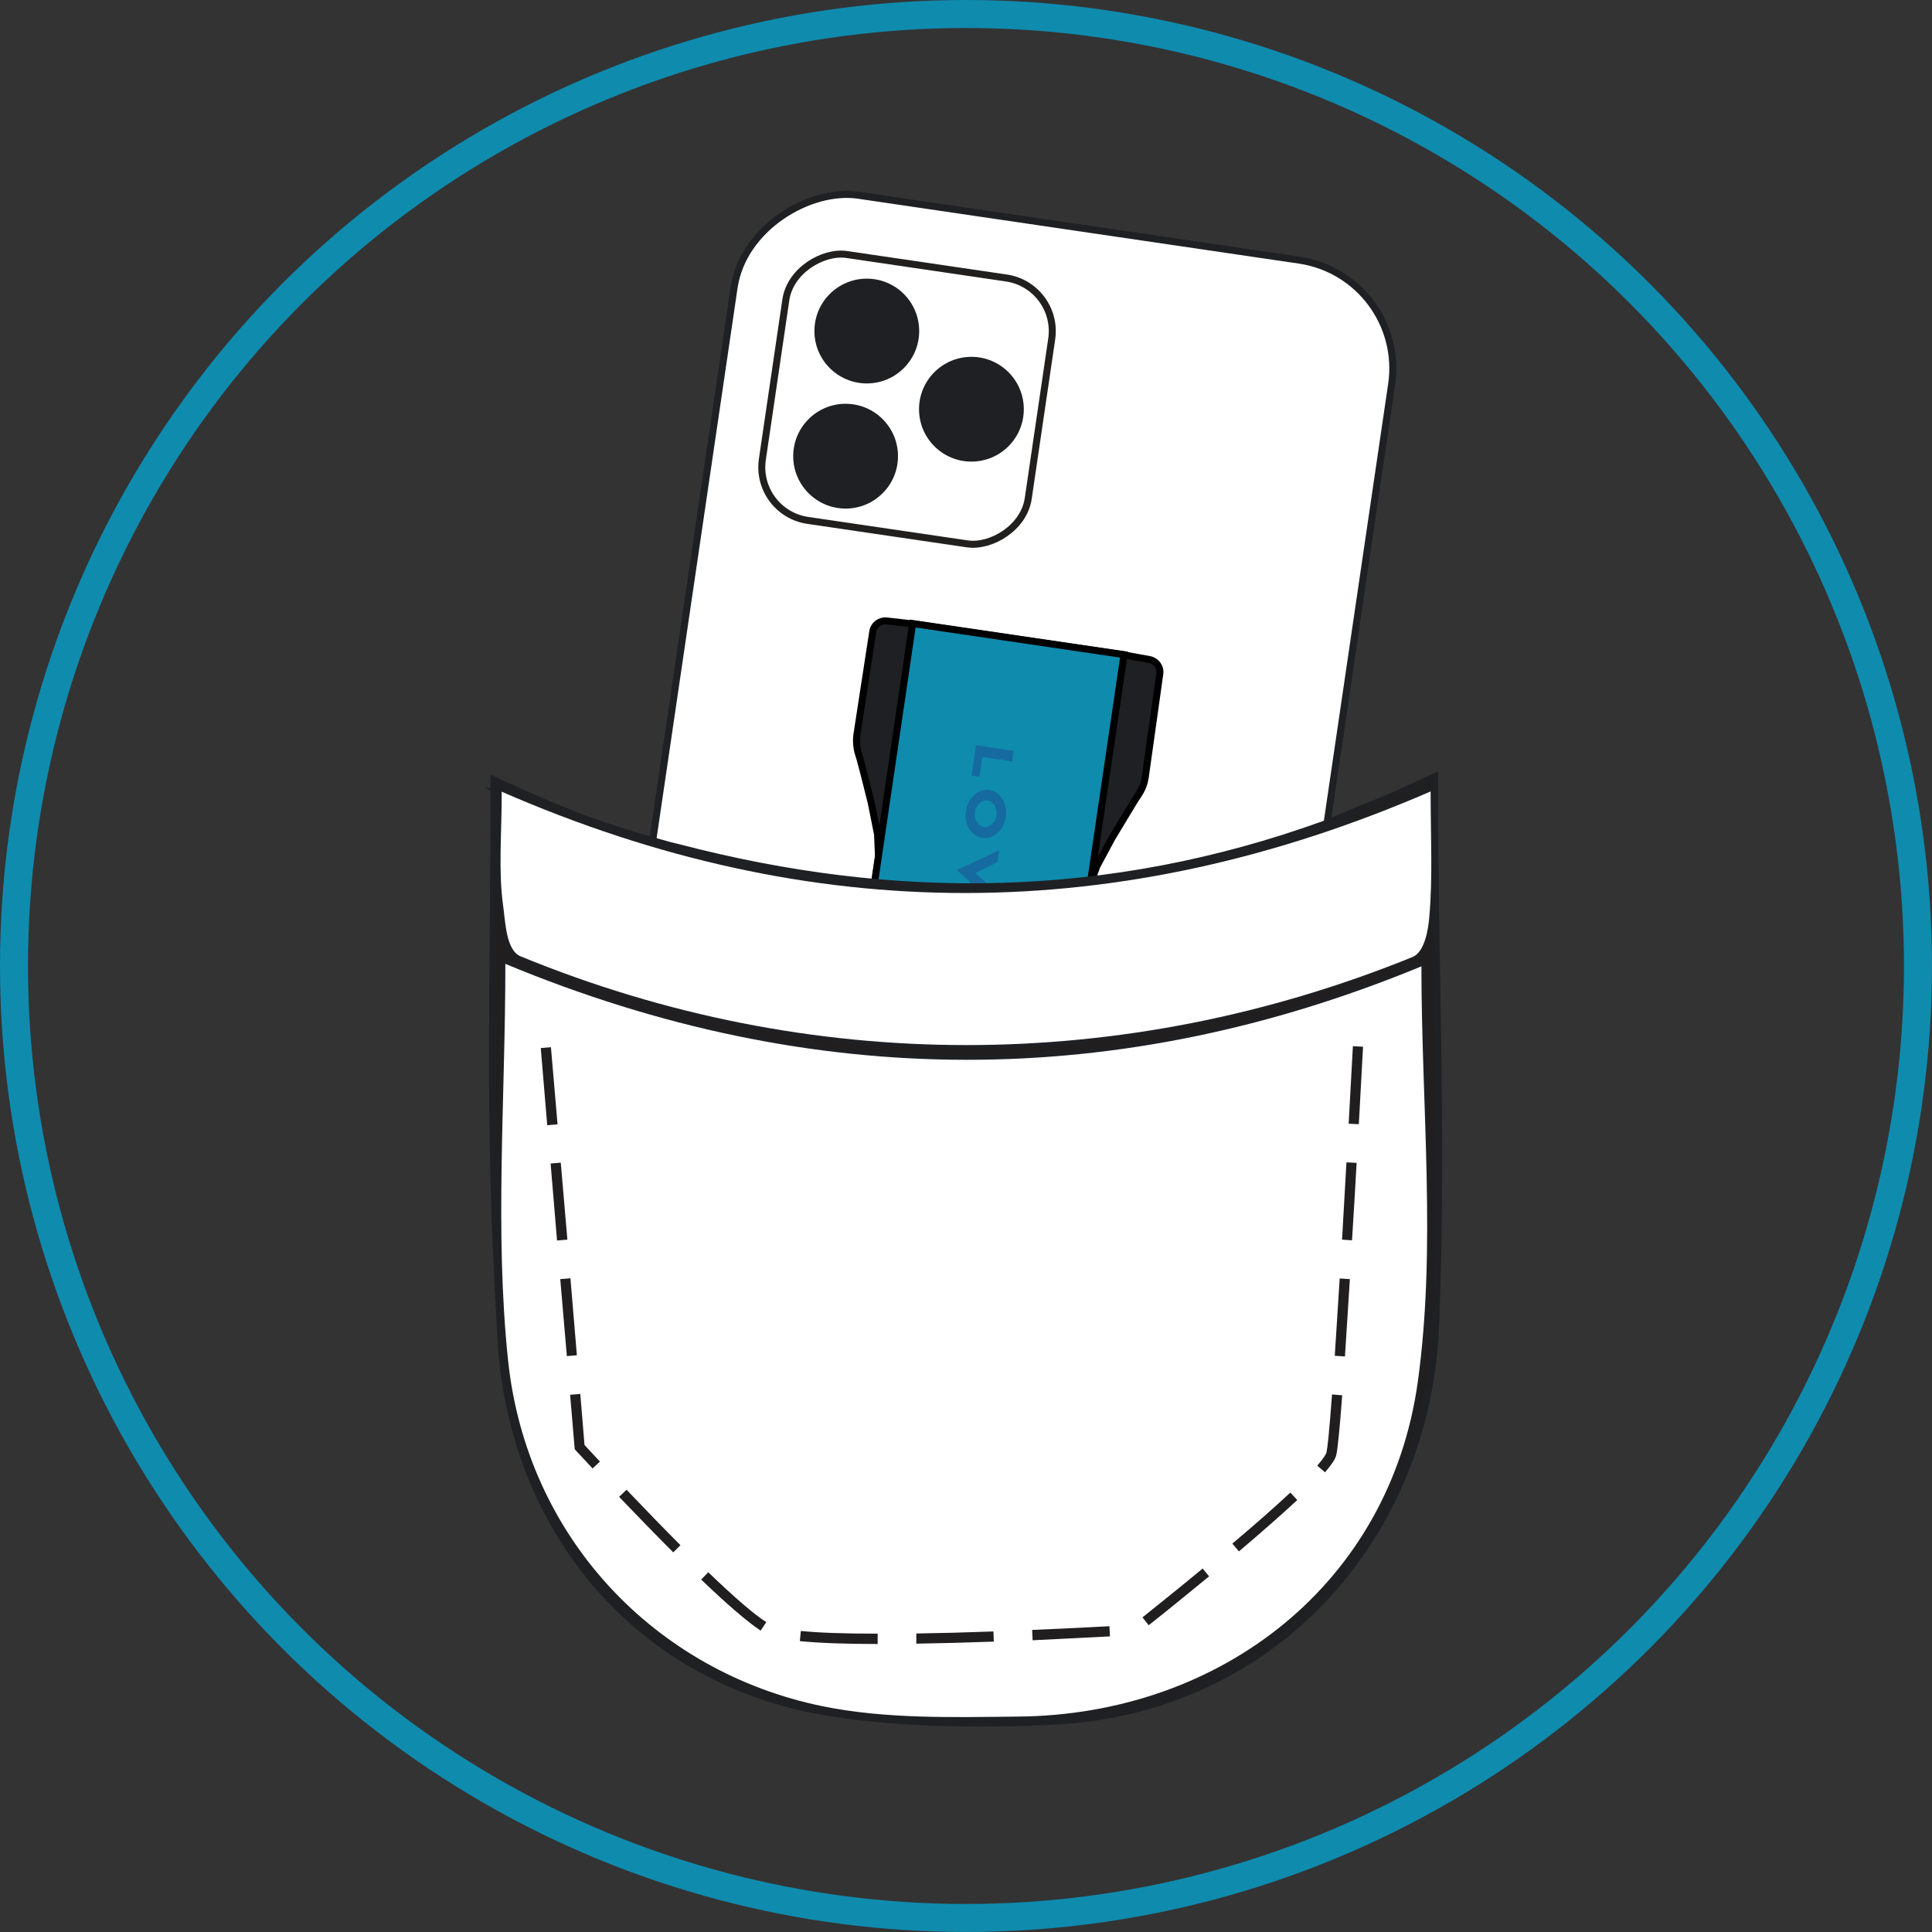<svg viewBox="0 0 68.995 68.995" xmlns:xlink="http://www.w3.org/1999/xlink" xmlns="http://www.w3.org/2000/svg" data-sanitized-data-name="Layer 2" data-name="Layer 2" id="Layer_2">
  <rect x="0" y="0" width="68.995" height="68.995" fill="#333333" stroke="none"/>
  <defs>
    <style>
      .cls-1 {
        clip-path: url(#clippath-2);
      }

      .cls-2 {
        clip-path: url(#clippath-6);
      }

      .cls-3, .cls-4, .cls-5, .cls-6 {
        stroke-width: 0px;
      }

      .cls-3, .cls-7 {
        fill: #156ba0;
      }

      .cls-8 {
        fill: #0f8bae;
      }

      .cls-8, .cls-9, .cls-10, .cls-11, .cls-12 {
        stroke-width: .25px;
      }

      .cls-8, .cls-9, .cls-10, .cls-13 {
        stroke-miterlimit: 10;
      }

      .cls-8, .cls-10 {
        stroke: #000;
      }

      .cls-14 {
        clip-path: url(#clippath-7);
      }

      .cls-15 {
        clip-path: url(#clippath-1);
      }

      .cls-16 {
        clip-path: url(#clippath-4);
      }

      .cls-9, .cls-12 {
        stroke: #1f2023;
      }

      .cls-9, .cls-5 {
        fill: #211e1f;
      }

      .cls-10, .cls-6 {
        fill: #1f2023;
      }

      .cls-11 {
        stroke: #221f1f;
      }

      .cls-11, .cls-12 {
        stroke-miterlimit: 10;
      }

      .cls-11, .cls-13 {
        fill: none;
      }

      .cls-17 {
        clip-path: url(#clippath);
      }

      .cls-12, .cls-4 {
        fill: #fff;
      }

      .cls-18 {
        clip-path: url(#clippath-3);
      }

      .cls-19 {
        clip-path: url(#clippath-8);
      }

      .cls-20 {
        clip-path: url(#clippath-5);
      }

      .cls-13 {
        stroke: #0f8bae;
      }
    </style>
    <clipPath id="clippath">
      <path d="M34.975,28.684c.09-.081.189-.114.296-.097.107.016.192.076.255.18.063.104.085.221.066.351-.02.13-.075.237-.165.318-.09.081-.189.114-.297.098-.107-.016-.192-.076-.255-.181-.062-.104-.084-.222-.065-.353.019-.13.074-.236.164-.316M35.796,28.544c-.113-.187-.267-.296-.462-.325-.193-.029-.371.029-.535.175-.163.146-.263.335-.298.568-.035.233.004.443.117.629.113.187.266.295.459.324.195.029.374-.029.537-.174.163-.145.262-.334.297-.567.035-.233-.004-.443-.117-.63Z" class="cls-3"></path>
    </clipPath>
    <clipPath id="clippath-1">
      <polygon points="35.467 31.77 34.821 31.172 35.615 30.783 35.678 30.373 34.183 31.073 35.405 32.181 35.467 31.77" class="cls-3"></polygon>
    </clipPath>
    <clipPath id="clippath-2">
      <polygon points="35.347 32.463 34.004 32.26 33.792 33.67 34.074 33.711 34.23 32.679 34.48 32.718 34.348 33.584 34.637 33.627 34.768 32.761 35.012 32.798 34.856 33.832 35.134 33.874 35.347 32.463" class="cls-3"></polygon>
    </clipPath>
    <clipPath id="clippath-3">
      <polygon points="34.891 35.492 34.392 35.417 34.506 34.659 35.006 34.734 35.063 34.357 33.718 34.154 33.661 34.531 34.169 34.608 34.054 35.366 33.546 35.289 33.487 35.678 34.833 35.881 34.891 35.492" class="cls-3"></polygon>
    </clipPath>
    <clipPath id="clippath-4">
      <polygon points="33.419 36.135 33.358 36.546 34.002 37.151 33.208 37.532 33.145 37.943 34.641 37.245 33.419 36.135" class="cls-3"></polygon>
    </clipPath>
    <clipPath id="clippath-5">
      <polygon points="33.587 39.488 34.434 38.52 33.089 38.317 33.032 38.693 33.716 38.8 32.874 39.77 34.219 39.972 34.277 39.593 33.587 39.488" class="cls-3"></polygon>
    </clipPath>
    <clipPath id="clippath-6">
      <path d="M33.794,40.726l-.051.339c-.022.14-.078.238-.169.297-.091.059-.183.081-.275.067s-.173-.062-.244-.145c-.071-.083-.093-.192-.067-.327l.052-.343s.755.111.755.111ZM34.045,41.113h-.001s.108-.716.108-.716l-1.341-.202-.109.718-.005-.001c-.034.223.003.424.111.604.105.174.247.275.428.302l.032.005c.176.027.34-.028.492-.163.145-.13.239-.312.284-.545l0-.001h-.001Z" class="cls-3"></path>
    </clipPath>
    <clipPath id="clippath-7">
      <polygon points="33.853 42.37 32.508 42.167 32.344 43.251 32.631 43.294 32.735 42.587 33.796 42.747 33.853 42.37" class="cls-3"></polygon>
    </clipPath>
    <clipPath id="clippath-8">
      <polygon points="33.626 43.862 32.282 43.659 32.071 45.07 32.353 45.11 32.509 44.078 32.758 44.117 32.627 44.983 32.916 45.026 33.047 44.161 33.291 44.197 33.135 45.231 33.413 45.273 33.626 43.862" class="cls-3"></polygon>
    </clipPath>
  </defs>
  <circle r="33.997" cy="34.497" cx="34.497" class="cls-13"></circle>
  <rect transform="translate(-1.181 61.625) rotate(-81.63)" ry="3.911" rx="3.911" height="23.735" width="47.233" y="19.629" x="11.471" class="cls-12"></rect>
  <path d="M38.366,45.783c.042-.303,0-.606-.133-.878l-.188-.4c-.079-.139-.145-.291-.2-.448l-.242-.745-.121-.636c-.06-.327-.067-.66-.024-.987l1.435-9.966.273-.781.539-1.005.478-.793.345-.569.127-.194c.133-.194.218-.418.248-.654l.515-3.663c.036-.242-.127-.46-.363-.509l-1.005-.182-3.33-.49-.139-.018-.436-.067-.2-.03-3.27-.478-1.011-.115c-.242-.024-.46.139-.496.381l-.563,3.657c-.036.236-.018.472.048.696l.067.218.17.648.224.896.224,1.12.036.83-1.496,9.954c-.048.327-.151.648-.303.939l-.297.575-.448.642c-.091.133-.2.26-.321.369l-.291.327c-.2.224-.333.502-.381.805l-.63,3.99c-.036.248.133.478.381.515l4.444.654.2.03.436.067.139.018,4.499.66c.248.036.478-.139.515-.388l.545-4.002v.006Z" class="cls-10"></path>
  <rect transform="translate(-6.359 64.921) rotate(-81.63)" height="7.629" width="26.925" y="32.328" x="20.944" class="cls-8"></rect>
  <polygon points="36.201 26.816 34.856 26.613 34.693 27.696 34.98 27.739 35.084 27.032 36.145 27.192 36.201 26.816" class="cls-3"></polygon>
  <g>
    <path d="M34.975,28.684c.09-.081.189-.114.296-.097.107.016.192.076.255.18s.085.221.066.351c-.02.13-.075.237-.165.318-.09.081-.189.114-.297.098-.107-.016-.192-.076-.255-.181s-.084-.222-.065-.353c.019-.13.074-.236.164-.316M35.796,28.544c-.113-.187-.267-.296-.462-.325-.193-.029-.371.029-.535.175s-.263.335-.298.568.004.443.117.629.266.295.459.324c.195.029.374-.029.537-.174.163-.145.262-.334.297-.567s-.004-.443-.117-.63" class="cls-3"></path>
    <g>
      <path d="M34.975,28.684c.09-.081.189-.114.296-.097.107.016.192.076.255.18.063.104.085.221.066.351-.02.13-.075.237-.165.318-.09.081-.189.114-.297.098-.107-.016-.192-.076-.255-.181-.062-.104-.084-.222-.065-.353.019-.13.074-.236.164-.316M35.796,28.544c-.113-.187-.267-.296-.462-.325-.193-.029-.371.029-.535.175-.163.146-.263.335-.298.568-.035.233.004.443.117.629.113.187.266.295.459.324.195.029.374-.029.537-.174.163-.145.262-.334.297-.567.035-.233-.004-.443-.117-.63Z" class="cls-7"></path>
      <g class="cls-17">
        <rect transform="translate(1.211 59.54) rotate(-81.414)" height="1.427" width="1.715" y="28.353" x="34.35" class="cls-3"></rect>
      </g>
    </g>
  </g>
  <g>
    <polygon points="35.467 31.77 34.821 31.172 35.615 30.783 35.678 30.373 34.183 31.073 35.405 32.181 35.467 31.77" class="cls-3"></polygon>
    <g>
      <polygon points="35.467 31.77 34.821 31.172 35.615 30.783 35.678 30.373 34.183 31.073 35.405 32.181 35.467 31.77" class="cls-7"></polygon>
      <g class="cls-15">
        <rect transform="translate(-1.167 60.992) rotate(-81.414)" height="1.374" width="1.829" y="30.487" x="33.948" class="cls-3"></rect>
      </g>
    </g>
  </g>
  <g>
    <polygon points="35.347 32.463 34.004 32.26 33.792 33.67 34.074 33.711 34.23 32.679 34.48 32.718 34.348 33.584 34.637 33.627 34.768 32.761 35.012 32.798 34.856 33.832 35.134 33.874 35.347 32.463" class="cls-3"></polygon>
    <g>
      <polygon points="35.347 32.463 34.004 32.26 33.792 33.67 34.074 33.711 34.23 32.679 34.48 32.718 34.348 33.584 34.637 33.627 34.768 32.761 35.012 32.798 34.856 33.832 35.134 33.874 35.347 32.463" class="cls-7"></polygon>
      <g class="cls-1">
        <rect transform="translate(-3.288 62.312) rotate(-81.414)" height="1.359" width="1.427" y="32.388" x="33.856" class="cls-3"></rect>
      </g>
    </g>
  </g>
  <g>
    <polygon points="34.891 35.492 34.392 35.417 34.506 34.659 35.006 34.734 35.063 34.357 33.718 34.154 33.661 34.531 34.169 34.608 34.054 35.366 33.546 35.289 33.487 35.678 34.833 35.881 34.891 35.492" class="cls-3"></polygon>
    <g>
      <polygon points="34.891 35.492 34.392 35.417 34.506 34.659 35.006 34.734 35.063 34.357 33.718 34.154 33.661 34.531 34.169 34.608 34.054 35.366 33.546 35.289 33.487 35.678 34.833 35.881 34.891 35.492" class="cls-7"></polygon>
      <g class="cls-18">
        <rect transform="translate(-5.467 63.681) rotate(-81.414)" height="1.361" width="1.542" y="34.337" x="33.504" class="cls-3"></rect>
      </g>
    </g>
  </g>
  <g>
    <polygon points="33.419 36.135 33.358 36.546 34.002 37.151 33.208 37.532 33.145 37.943 34.641 37.245 33.419 36.135" class="cls-3"></polygon>
    <g>
      <polygon points="33.419 36.135 33.358 36.546 34.002 37.151 33.208 37.532 33.145 37.943 34.641 37.245 33.419 36.135" class="cls-7"></polygon>
      <g class="cls-16">
        <rect transform="translate(-7.833 65.178) rotate(-81.414)" height="1.374" width="1.829" y="36.454" x="33.048" class="cls-3"></rect>
      </g>
    </g>
  </g>
  <g>
    <polygon points="33.587 39.488 34.434 38.52 33.089 38.317 33.032 38.693 33.716 38.8 32.874 39.77 34.219 39.972 34.277 39.593 33.587 39.488" class="cls-3"></polygon>
    <g>
      <polygon points="33.587 39.488 34.434 38.52 33.089 38.317 33.032 38.693 33.716 38.8 32.874 39.77 34.219 39.972 34.277 39.593 33.587 39.488" class="cls-7"></polygon>
      <g class="cls-20">
        <rect transform="translate(-10.076 66.578) rotate(-81.414)" height="1.365" width="1.468" y="38.463" x="32.92" class="cls-3"></rect>
      </g>
    </g>
  </g>
  <g>
    <path d="M33.794,40.726l-.051.339c-.022.14-.078.238-.169.297s-.183.081-.275.067-.173-.062-.244-.145-.093-.192-.067-.327l.052-.343s.755.111.755.111ZM34.045,41.113h-.001s.108-.716.108-.716l-1.341-.202-.109.718-.005-.001c-.034.223.003.424.111.604.105.174.247.275.428.302l.032.005c.176.027.34-.028.492-.163.145-.13.239-.312.284-.545l0-.001h-.001Z" class="cls-3"></path>
    <g>
      <path d="M33.794,40.726l-.051.339c-.022.14-.078.238-.169.297-.091.059-.183.081-.275.067s-.173-.062-.244-.145c-.071-.083-.093-.192-.067-.327l.052-.343s.755.111.755.111ZM34.045,41.113h-.001s.108-.716.108-.716l-1.341-.202-.109.718-.005-.001c-.034.223.003.424.111.604.105.174.247.275.428.302l.032.005c.176.027.34-.028.492-.163.145-.13.239-.312.284-.545l0-.001h-.001Z" class="cls-7"></path>
      <g class="cls-2">
        <rect transform="translate(-12.213 67.918) rotate(-81.414)" height="1.363" width="1.541" y="40.376" x="32.594" class="cls-3"></rect>
      </g>
    </g>
  </g>
  <g>
    <polygon points="33.853 42.37 32.508 42.167 32.344 43.251 32.631 43.294 32.735 42.587 33.796 42.747 33.853 42.37" class="cls-3"></polygon>
    <g>
      <polygon points="33.853 42.37 32.508 42.167 32.344 43.251 32.631 43.294 32.735 42.587 33.796 42.747 33.853 42.37" class="cls-7"></polygon>
      <g class="cls-14">
        <rect transform="translate(-14.174 69.147) rotate(-81.414)" height="1.361" width="1.096" y="42.13" x="32.55" class="cls-3"></rect>
      </g>
    </g>
  </g>
  <g>
    <polygon points="33.626 43.862 32.282 43.659 32.071 45.07 32.353 45.11 32.509 44.078 32.758 44.117 32.627 44.983 32.916 45.026 33.047 44.161 33.291 44.197 33.135 45.231 33.413 45.273 33.626 43.862" class="cls-3"></polygon>
    <g>
      <polygon points="33.626 43.862 32.282 43.659 32.071 45.07 32.353 45.11 32.509 44.078 32.758 44.117 32.627 44.983 32.916 45.026 33.047 44.161 33.291 44.197 33.135 45.231 33.413 45.273 33.626 43.862" class="cls-7"></polygon>
      <g class="cls-19">
        <rect transform="translate(-16.024 70.307) rotate(-81.414)" height="1.359" width="1.427" y="43.787" x="32.134" class="cls-3"></rect>
      </g>
    </g>
  </g>
  <path d="M17.894,47.869c.394,6.672,4.772,11.965,11.263,13.207,2.61.496,5.89.523,8.566.384,7.659-.406,13.251-6.475,13.548-14.171.26-6.733-.041-12.533-.041-19.55-1.054.484-1.499.717-2.552,1.117-.236.085-1.133.491-1.369.576-7.732,2.797-15.391,2.846-23.063.842-.212-.048-.43-.103-.63-.164-2.313-.642-3.653-1.174-5.972-2.251,0,7.157-.213,12.004.193,18.936l.057,1.074ZM50.633,49.331c-.993,7.205-7.03,11.904-14.283,11.97-2.337.024-4.717.097-6.981-.363-5.988-1.235-10.559-6.049-11.238-12.364-.484-4.614-.097-9.33-.097-14.156,11.002,4.577,21.967,4.529,32.714.085,0,5.013.545,10.002-.121,14.828h.006ZM17.907,28.261c11.086,4.85,22.057,4.826,33.18-.012,0,1.635.085,3.082-.048,4.493-.036.436-.27,1.231-.706,1.412-10.299,4.184-21.43,4.232-31.747,0-.521-.224-.545-1.231-.63-1.836-.164-1.235-.048-2.513-.048-4.057Z" class="cls-9"></path>
  <path d="M18.041,34.419c11.002,4.577,21.961,4.535,32.72.091,0,5.001.539,9.996-.127,14.822-.993,7.205-7.018,11.904-14.277,11.97-2.331.024-4.723.091-6.981-.369-5.988-1.229-10.566-6.037-11.232-12.352-.484-4.62-.097-9.336-.097-14.156" class="cls-4"></path>
  <path d="M51.09,28.255c0,1.641.079,3.076-.048,4.493-.036.442-.162,1.248-.598,1.429-10.311,4.184-21.538,4.209-31.849-.023-.527-.218-.545-1.225-.63-1.83-.17-1.235-.048-2.513-.048-4.051,11.08,4.838,22.057,4.814,33.18-.012" class="cls-4"></path>
  <path d="M31.343,58.71c-1.175,0-2.107-.036-2.779-.103l.036-.363c.654.067,1.58.097,2.743.097v.363M32.723,58.698v-.363c.83-.012,1.756-.036,2.755-.073l.012.363c-.999.036-1.931.06-2.767.073M36.877,58.571l-.018-.363c1.12-.048,2.101-.097,2.761-.133l.018.363c-.666.036-1.641.085-2.767.139M27.165,58.232c-.454-.297-1.169-.908-2.125-1.823l.254-.26c.939.902,1.635,1.502,2.071,1.78,0,0-.2.303-.2.303ZM41.024,58.044l-.224-.285c.406-.327,1.235-.987,2.149-1.744l.23.279c-.92.757-1.744,1.423-2.155,1.744M24.047,55.441c-.593-.593-1.247-1.265-1.938-1.986l.266-.254c.69.721,1.332,1.387,1.925,1.98l-.254.254v.006ZM44.245,55.404l-.236-.279c.842-.708,1.532-1.32,2.071-1.823l.248.266c-.539.502-1.241,1.12-2.083,1.835M47.315,52.577l-.273-.236c.26-.303.315-.424.327-.466.03-.121.091-.587.2-2.077l.363.03c-.091,1.235-.164,1.931-.212,2.137-.036.145-.164.339-.4.612M21.165,52.444c-.369-.394-.599-.642-.599-.642l-.042-.048-.164-1.944.363-.03.151,1.823c.079.085.279.297.551.593l-.266.248h.006ZM48.03,48.441l-.363-.024c.054-.848.115-1.792.176-2.761l.363.024c-.06.969-.121,1.913-.176,2.767M20.244,48.435l-.236-2.755.363-.03.23,2.749-.363.03.006.006ZM19.893,44.3l-.23-2.749.363-.03.236,2.749-.363.03h-.006ZM48.29,44.294l-.363-.024c.054-.951.109-1.889.157-2.761l.363.018c-.048.872-.103,1.816-.164,2.767M19.542,40.177l-.23-2.749.363-.03.236,2.755-.363.03-.006-.006ZM48.526,40.147l-.363-.018c.073-1.326.127-2.355.151-2.767l.363.018c-.024.418-.079,1.441-.151,2.767" class="cls-5"></path>
  <rect transform="translate(13.573 44.227) rotate(-81.63)" ry="1.919" rx="1.919" height="9.597" width="9.597" y="9.457" x="27.593" class="cls-11"></rect>
  <circle r="1.871" cy="11.822" cx="30.955" class="cls-6"></circle>
  <circle r="1.871" cy="16.291" cx="30.198" class="cls-6"></circle>
  <circle r="1.871" cy="14.614" cx="34.691" class="cls-6"></circle>
</svg>